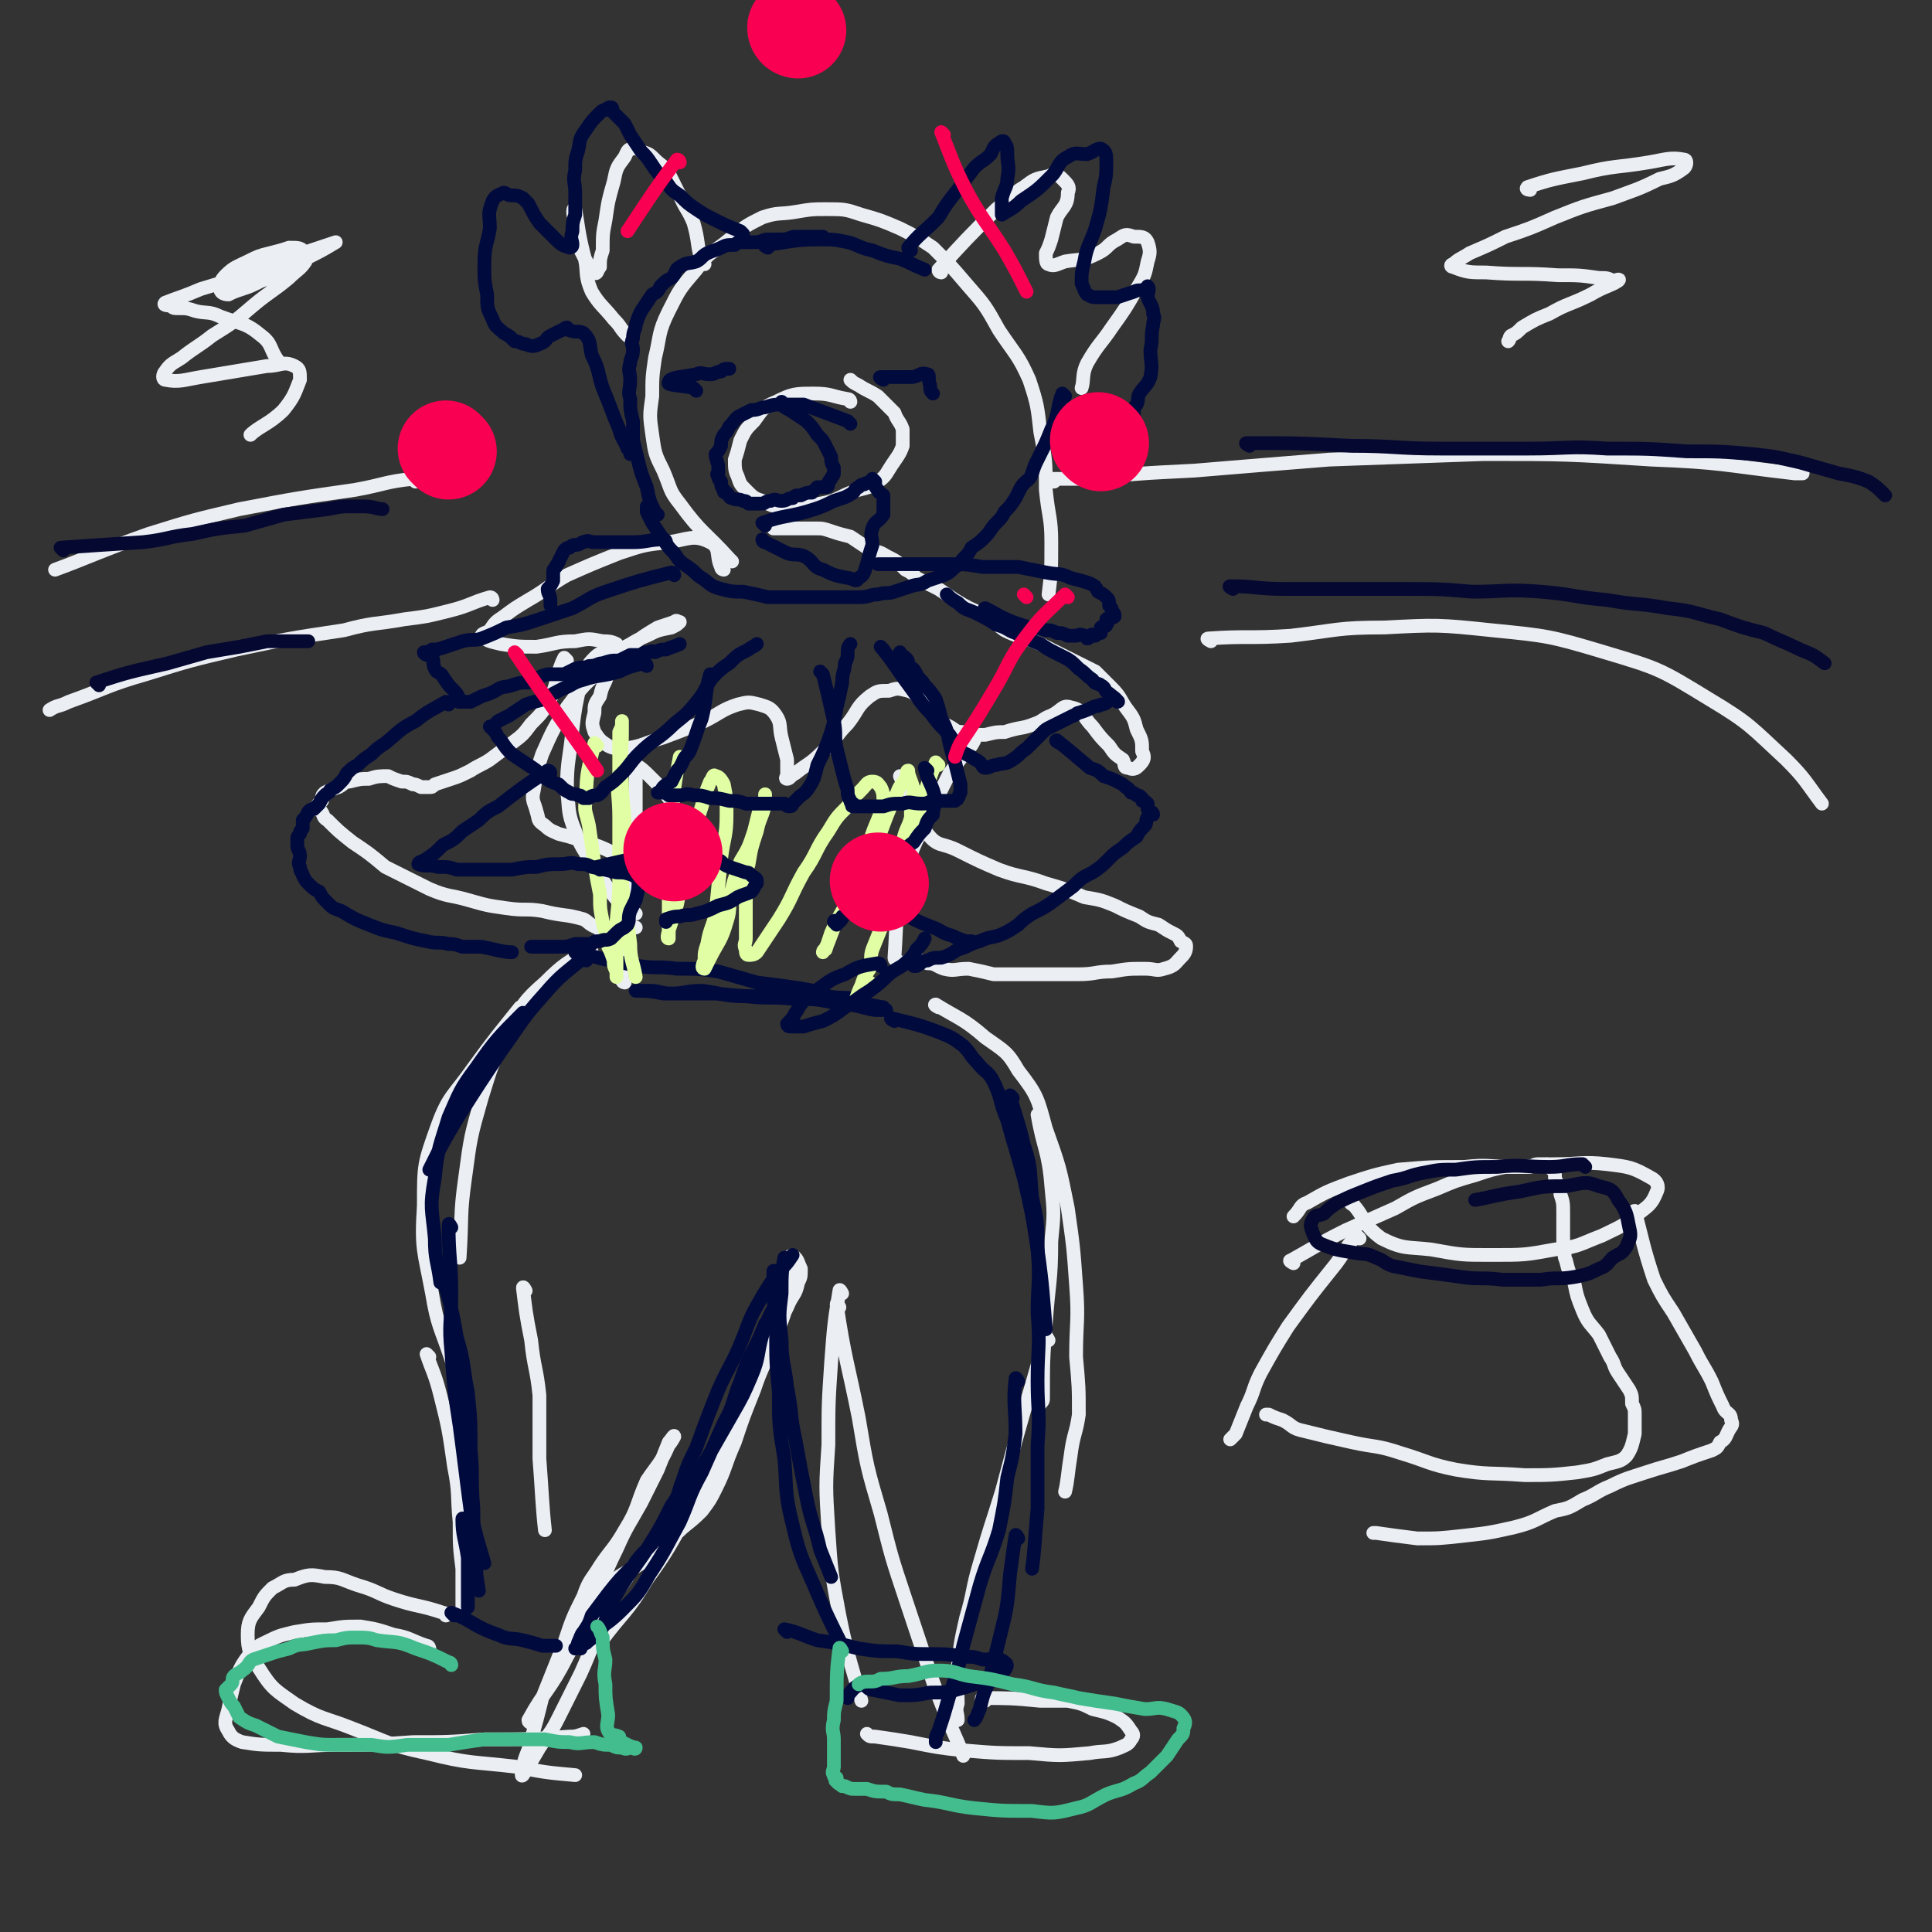 <svg viewBox='0 0 702 702' version='1.1' xmlns='http://www.w3.org/2000/svg' xmlns:xlink='http://www.w3.org/1999/xlink'><rect x="0" y="0" width="702" height="702" fill="#333333" stroke="none"/><g fill='none' stroke='#EBEEF3' stroke-width='5' stroke-linecap='round' stroke-linejoin='round'><path d='M215,346c0,0 0,-1 -1,-1 -8,5 -9,5 -16,12 -8,7 -8,8 -13,17 -6,12 -6,12 -10,25 -4,14 -4,14 -6,29 -2,14 -1,14 -2,29 0,0 0,0 0,0 '/><path d='M190,367c0,0 0,-1 -1,-1 -8,10 -9,11 -17,22 -7,10 -9,10 -13,21 -5,14 -5,14 -5,29 -1,16 0,16 3,32 2,12 3,12 7,24 '/><path d='M191,469c0,0 -1,-2 -1,-1 1,8 1,9 3,19 1,10 2,10 3,20 0,11 0,11 0,23 1,13 1,17 2,26 '/><path d='M156,493c0,0 -1,-1 -1,-1 2,6 3,7 5,15 3,12 3,12 5,26 2,10 1,10 2,20 0,9 0,9 1,17 0,8 0,11 0,16 '/><path d='M162,587c0,0 0,-1 -1,-1 -9,-3 -9,-2 -18,-5 -6,-2 -6,-3 -13,-5 -6,-2 -6,-3 -12,-3 -5,-1 -6,-1 -11,1 -4,0 -4,1 -8,3 -3,3 -3,3 -5,7 -3,4 -4,5 -4,10 0,6 1,7 4,12 5,8 6,8 13,13 10,6 11,5 21,9 13,5 13,6 27,9 16,4 16,3 33,5 10,2 10,2 21,3 '/><path d='M193,626c0,0 -1,0 -1,-1 6,-11 8,-11 14,-23 5,-9 5,-9 9,-19 5,-10 4,-10 9,-20 4,-9 4,-8 9,-17 3,-6 3,-6 6,-12 2,-5 2,-5 4,-10 1,-1 2,-3 2,-2 0,0 -1,2 -2,3 -3,7 -4,7 -8,13 -4,9 -3,10 -8,18 -4,7 -5,7 -9,13 -3,5 -4,5 -6,11 -4,8 -4,8 -7,17 -4,10 -4,10 -8,20 -2,8 -2,8 -4,15 -1,5 -2,5 -3,10 0,1 -1,4 0,3 2,-3 3,-5 6,-10 4,-6 4,-5 7,-11 4,-8 4,-8 8,-16 5,-11 4,-11 9,-22 3,-7 4,-7 8,-13 1,-3 1,-3 3,-5 '/><path d='M156,599c0,0 0,-1 -1,-1 -6,-2 -6,-3 -12,-4 -6,-2 -6,-2 -12,-3 -6,0 -6,0 -12,1 -6,0 -6,0 -12,1 -4,1 -5,1 -9,3 -4,2 -5,2 -8,6 -3,4 -3,5 -5,10 -1,4 -1,4 -2,9 -1,4 -2,5 0,8 1,2 2,3 5,4 6,1 7,1 14,1 10,1 10,0 21,0 13,0 13,0 27,-1 13,0 13,0 26,-1 16,0 16,0 31,-1 2,0 2,0 5,-1 '/><path d='M219,598c0,0 -1,0 -1,-1 8,-11 10,-11 17,-23 8,-11 8,-12 15,-24 6,-12 6,-12 13,-24 5,-11 5,-11 10,-22 4,-8 4,-9 8,-17 2,-6 2,-6 5,-12 2,-5 3,-4 4,-9 1,-2 1,-2 1,-5 -1,-2 -1,-3 -2,-4 -1,-1 -2,-1 -2,0 -1,5 1,6 0,12 -2,9 -2,9 -6,18 -3,9 -4,9 -7,18 -4,10 -4,10 -7,19 -4,9 -3,9 -7,17 -2,4 -2,4 -5,8 -5,5 -5,4 -10,9 -6,5 -6,5 -12,10 -6,4 -6,3 -11,7 -3,2 -2,2 -4,4 '/><path d='M341,366c0,0 -2,-1 -1,-1 8,5 10,5 18,12 7,5 8,5 12,12 7,9 7,10 10,21 5,14 5,14 8,29 2,14 2,14 3,28 1,13 0,13 0,26 1,11 1,11 1,21 -1,7 -2,7 -3,15 -1,6 -1,9 -2,13 '/><path d='M378,406c0,0 -1,-1 -1,-1 2,12 4,13 5,26 1,10 1,10 0,20 0,15 -1,15 -2,30 -1,13 -1,13 -1,27 0,1 0,1 -1,2 '/><path d='M306,470c0,0 -1,-2 -1,-1 -2,12 -2,13 -3,26 -1,15 -1,15 -1,30 -1,15 -1,15 0,31 1,15 1,15 4,31 3,15 5,20 8,31 '/><path d='M305,475c0,0 -1,-2 -1,-1 3,20 4,21 8,41 3,18 3,18 8,35 4,16 4,16 9,31 5,15 5,15 10,30 5,14 8,19 11,27 '/><path d='M381,487c0,0 -1,-2 -1,-1 -4,13 -4,14 -8,27 -4,14 -4,14 -8,29 -4,13 -4,12 -8,26 -3,10 -2,10 -5,20 -2,9 -2,9 -3,18 -1,6 0,6 0,13 -1,3 0,3 0,6 '/><path d='M358,618c0,0 -2,-1 -1,-1 9,0 11,0 21,1 5,0 5,0 10,0 5,1 5,1 9,3 4,1 5,1 9,3 3,2 3,2 5,5 1,1 1,2 0,3 -1,2 -2,2 -4,3 -5,2 -6,1 -11,2 -11,1 -11,1 -22,0 -12,0 -12,0 -24,-1 -9,-1 -9,-1 -19,-3 -6,-1 -6,-1 -13,-2 -2,0 -2,0 -3,-1 '/><path d='M219,339c0,0 -1,-1 -1,-1 5,-1 6,-1 13,-1 '/><path d='M227,357c0,0 -1,0 -1,-1 0,-8 0,-9 1,-17 0,-8 0,-8 1,-15 1,-7 1,-7 2,-15 0,-7 0,-7 1,-14 0,-5 0,-5 0,-9 0,-3 0,-3 0,-6 0,-1 -1,-3 0,-2 2,1 3,2 6,5 3,3 3,3 6,7 '/><path d='M236,319c0,0 0,0 -1,-1 -6,-4 -6,-5 -12,-8 -6,-3 -7,-3 -13,-5 -3,-1 -3,-1 -7,-2 -2,-1 -3,-1 -5,-3 -3,-2 -2,-2 -3,-5 -1,-4 -2,-4 -1,-8 1,-7 1,-7 3,-13 4,-9 4,-9 9,-17 6,-8 6,-8 13,-14 5,-5 5,-5 11,-9 4,-3 4,-3 9,-6 3,-1 3,-1 6,-2 1,-1 1,0 2,0 0,0 0,0 0,0 -1,1 -1,1 -3,2 -5,1 -5,1 -9,3 -5,2 -5,3 -10,5 -4,1 -6,0 -9,3 -3,3 -3,4 -5,9 -2,9 -2,9 -3,17 -1,11 -2,11 -2,22 1,7 0,8 3,15 2,6 3,6 6,12 5,7 5,8 10,14 2,3 3,2 6,4 '/><path d='M326,349c0,0 -1,0 -1,-1 1,-14 0,-15 4,-29 2,-11 3,-11 8,-22 4,-8 4,-8 8,-16 3,-4 3,-4 6,-8 2,-2 2,-2 3,-4 0,0 0,0 0,0 '/><path d='M263,207c0,0 -1,0 -1,-1 -2,-4 0,-7 -4,-9 -6,-3 -8,-1 -15,0 -9,1 -9,1 -18,4 -10,4 -10,4 -19,8 -7,4 -7,5 -14,9 -5,3 -5,3 -9,6 -3,2 -3,2 -5,5 -1,1 -3,1 -3,2 2,2 3,2 7,3 6,1 7,1 13,1 7,-1 7,-2 14,-2 5,-1 5,-1 10,0 2,0 3,0 5,1 0,0 -1,1 -1,2 -1,4 -1,4 -2,8 -1,5 -2,4 -3,9 -2,3 -2,3 -2,6 -1,4 -1,4 0,7 2,3 2,3 5,5 2,1 3,1 6,1 7,-1 7,-2 14,-4 8,-3 8,-3 15,-6 6,-3 6,-4 12,-6 4,-1 4,-1 8,0 3,1 4,1 6,4 2,3 1,4 2,8 1,4 1,4 2,8 0,3 0,3 0,6 0,0 -1,1 0,1 1,0 1,-1 3,-2 5,-4 5,-3 10,-8 5,-4 4,-5 9,-10 4,-5 3,-6 8,-10 3,-2 3,-2 7,-2 3,-1 3,-1 7,0 3,1 3,2 5,4 2,2 2,2 4,4 2,3 2,3 6,5 2,1 2,2 5,2 4,1 4,1 8,1 4,-1 4,-1 7,-1 6,-2 6,-1 11,-3 3,-1 3,-2 6,-3 4,-2 4,-4 7,-3 5,1 4,3 8,7 3,4 3,4 6,7 2,3 2,3 5,5 1,2 0,3 2,3 2,1 3,0 4,-1 2,-2 2,-3 1,-5 0,-4 0,-4 -2,-8 -1,-4 -1,-4 -4,-8 -2,-3 -2,-4 -5,-7 -3,-3 -3,-3 -6,-6 -4,-2 -4,-2 -8,-4 -6,-3 -6,-3 -12,-6 -7,-3 -7,-2 -13,-5 -4,-3 -4,-3 -8,-6 -5,-2 -5,-2 -10,-5 -3,-2 -3,-2 -6,-4 -4,-2 -4,-2 -8,-4 -2,-2 -2,-2 -4,-3 -3,-3 -3,-3 -7,-5 -3,-2 -3,-1 -7,-3 -3,-2 -3,-2 -6,-4 -4,-1 -4,-1 -7,-2 -3,-1 -3,-1 -6,-1 -3,0 -3,0 -6,0 -4,0 -5,0 -9,0 '/><path d='M206,240c0,0 -1,-1 -1,-1 -3,6 -2,8 -5,15 -3,5 -3,5 -7,9 -3,4 -3,4 -7,7 -4,3 -4,3 -8,6 -3,2 -4,2 -7,4 -4,2 -4,2 -7,3 -3,1 -3,1 -6,2 -1,1 -1,1 -2,1 -1,0 -1,0 -2,0 0,0 0,0 0,0 -1,0 -1,0 -1,0 -2,-1 -2,-1 -3,-1 -2,-1 -2,-1 -4,-1 -3,-1 -3,-1 -5,-2 -3,0 -4,0 -7,1 -3,0 -3,0 -7,1 -2,0 -2,1 -4,2 -3,1 -3,1 -5,2 -1,1 -1,1 -1,3 -1,1 -2,1 -2,3 0,0 1,0 1,0 2,2 1,3 3,4 4,4 4,4 9,8 6,4 6,4 12,9 8,4 8,4 16,8 7,3 7,2 14,4 7,2 7,2 14,3 7,1 7,0 13,1 8,2 8,1 15,3 2,1 2,2 5,3 '/><path d='M328,283c0,0 -1,-1 -1,-1 4,9 3,12 10,21 4,5 5,3 11,6 8,4 8,4 15,7 8,3 9,2 17,5 7,2 7,2 14,5 6,1 6,1 11,3 4,2 4,2 9,4 3,2 3,2 7,3 3,2 3,2 5,3 2,1 2,1 3,3 2,1 2,1 2,2 0,2 -1,3 -2,4 -2,2 -2,3 -6,4 -3,1 -3,0 -7,0 -6,0 -6,0 -12,1 -6,0 -6,1 -12,1 -9,0 -9,0 -17,0 -7,0 -7,0 -14,0 -4,-1 -4,-1 -9,-2 -5,0 -5,1 -9,0 -3,-1 -3,-2 -6,-2 -2,-1 -2,-1 -5,-1 -1,0 -2,0 -2,0 '/><path d='M266,204c0,0 0,0 -1,-1 -9,-10 -10,-9 -18,-20 -4,-5 -3,-5 -6,-12 -3,-6 -3,-6 -4,-13 -1,-7 -1,-7 0,-14 0,-7 0,-7 1,-14 2,-8 1,-9 5,-17 4,-8 4,-8 10,-15 5,-7 6,-6 12,-11 6,-5 6,-5 12,-8 6,-2 6,-1 12,-2 6,-1 6,-1 11,-1 7,0 7,0 13,2 7,2 7,2 14,5 6,3 6,3 12,7 6,6 6,6 12,13 7,8 7,8 12,17 6,9 7,9 11,18 3,9 3,10 4,19 2,10 2,11 2,21 1,10 2,10 2,19 0,10 0,11 -1,19 '/><path d='M309,146c0,0 0,-1 -1,-1 -6,-1 -6,-2 -12,-2 -7,0 -8,0 -14,3 -5,2 -5,3 -8,7 -3,3 -3,3 -5,7 -1,4 -1,4 -2,7 0,3 0,4 1,6 1,3 1,3 3,5 3,3 3,3 6,4 4,2 4,2 8,2 7,0 7,0 13,-1 6,-1 6,-2 11,-4 5,-2 6,-1 10,-4 3,-2 3,-3 5,-6 2,-3 3,-4 4,-7 0,-3 0,-4 0,-6 -1,-3 -2,-3 -3,-6 -3,-3 -3,-3 -6,-6 -3,-2 -4,-2 -7,-4 -2,-1 -2,-1 -3,-2 '/><path d='M256,96c0,0 -1,0 -1,-1 -2,-7 -1,-7 -3,-14 -2,-5 -3,-5 -5,-10 -2,-4 -2,-4 -4,-8 -2,-3 -3,-3 -5,-5 -2,-2 -2,-2 -5,-3 -1,-1 -2,-2 -3,-1 -2,0 -2,1 -3,3 -3,4 -3,4 -4,9 -2,7 -2,7 -3,14 -1,5 -1,5 -1,11 -1,3 -1,3 -1,6 -1,1 -1,3 -2,2 -2,-2 -3,-4 -5,-8 -2,-5 -2,-5 -2,-11 -1,-2 -1,-5 0,-4 1,5 1,8 3,16 2,7 0,7 3,14 3,5 4,5 8,10 3,3 2,3 5,6 '/><path d='M342,99c0,0 -1,0 -1,-1 10,-11 10,-11 21,-22 5,-4 5,-5 10,-8 4,-3 4,-3 9,-4 2,-1 3,-1 5,1 2,2 3,3 2,5 0,5 -2,5 -4,9 -1,4 -1,4 -2,8 -1,3 -1,3 -2,5 0,2 0,4 1,4 2,1 3,0 6,-1 6,-1 6,0 12,-3 4,-2 3,-3 7,-5 3,-2 3,-2 6,-1 3,0 4,0 5,2 1,3 1,4 0,7 -1,5 -1,5 -4,10 -4,7 -4,7 -9,14 -4,6 -5,6 -9,13 -2,4 -1,6 -2,9 '/><path d='M440,233c0,0 -2,-1 -1,-1 14,-1 15,0 30,-1 17,-2 17,-3 34,-3 19,-1 20,-1 39,1 20,2 21,2 41,8 20,6 20,6 38,17 15,9 15,10 28,22 7,7 7,8 13,16 '/><path d='M383,175c0,0 -2,-1 -1,-1 5,0 6,0 12,0 20,-2 20,-2 40,-3 24,-2 24,-2 49,-4 28,-1 28,-1 56,-2 30,0 30,0 61,2 26,1 26,2 52,5 2,0 2,0 3,0 '/><path d='M151,175c0,0 0,-1 -1,-1 -10,1 -10,2 -21,4 -21,3 -21,3 -42,7 -17,4 -17,4 -33,9 -17,6 -23,9 -34,13 '/><path d='M179,218c0,0 0,-1 -1,-1 -7,2 -7,3 -15,5 -8,2 -8,2 -16,3 -11,2 -11,1 -22,4 -20,3 -20,3 -39,7 -17,4 -17,4 -33,9 -14,4 -14,5 -28,10 -4,2 -4,1 -7,3 '/><path d='M102,132c0,0 0,0 -1,-1 -3,-4 -2,-6 -6,-9 -6,-5 -7,-4 -15,-7 -4,-2 -5,-1 -9,-2 -3,-1 -3,-1 -6,-1 -2,0 -2,0 -3,-1 -1,0 -3,0 -2,-1 5,-2 6,-2 13,-5 10,-3 10,-3 21,-7 8,-3 8,-3 16,-6 6,-2 6,-2 12,-4 0,0 0,0 0,0 -5,3 -5,3 -11,6 -5,3 -5,3 -10,6 -3,1 -3,1 -6,2 -4,2 -4,2 -7,3 -3,1 -3,1 -5,2 -2,0 -3,-1 -3,-2 0,-2 0,-3 2,-5 3,-3 4,-3 8,-5 4,-2 4,-2 8,-3 4,-1 4,-1 7,-2 3,0 4,0 5,1 1,1 2,2 1,4 -2,3 -3,3 -6,6 -6,5 -7,5 -13,10 -7,6 -7,6 -15,11 -5,4 -6,4 -11,8 -3,2 -4,2 -6,5 -1,1 -1,3 0,3 5,1 7,0 13,-1 6,-1 6,-1 12,-2 6,-1 6,-1 12,-2 5,0 6,-2 10,0 2,1 2,2 2,5 -2,5 -2,6 -6,11 -5,5 -9,6 -12,9 '/><path d='M556,69c0,0 -2,0 -1,-1 9,-3 10,-3 20,-5 12,-3 12,-2 24,-4 6,-1 8,-2 13,-1 1,0 1,2 0,3 -4,3 -5,3 -9,4 -8,4 -9,4 -17,7 -11,3 -11,3 -21,7 -9,4 -9,4 -18,7 -6,3 -6,3 -13,6 -3,2 -4,2 -6,4 -1,0 -1,1 0,1 5,2 6,2 12,2 13,1 13,0 26,1 8,0 8,0 15,1 3,0 3,0 5,1 1,0 3,-1 2,0 -3,2 -5,2 -10,5 -8,4 -8,3 -15,7 -5,2 -5,2 -10,5 -2,2 -2,2 -4,3 -1,1 0,1 -1,2 '/><path d='M494,450c0,0 -1,-1 -1,-1 -5,5 -4,6 -9,12 -8,10 -8,10 -16,21 -5,8 -5,8 -10,17 -3,6 -2,6 -5,12 -2,5 -2,5 -4,10 -1,1 -1,1 -2,2 '/><path d='M470,459c0,0 -2,-1 -1,-1 9,-5 10,-6 20,-11 9,-4 9,-4 18,-8 7,-4 7,-4 15,-7 7,-3 7,-3 14,-5 6,-2 6,-2 11,-3 4,0 5,0 9,0 2,-1 2,-1 3,-1 2,0 2,0 3,0 1,1 1,1 2,2 1,1 1,1 1,3 1,3 2,3 2,6 1,3 1,3 1,7 0,4 0,4 0,7 0,3 0,3 0,5 1,3 0,3 1,5 1,4 1,4 3,8 1,5 1,5 3,10 2,5 3,5 6,9 2,4 2,4 4,8 2,3 1,3 3,6 2,3 2,3 4,6 1,2 1,2 1,5 1,2 1,2 1,4 0,4 0,4 0,7 -1,4 -1,5 -3,8 -2,2 -3,2 -7,3 -5,2 -5,2 -11,3 -9,1 -10,1 -19,1 -13,-1 -13,0 -25,-2 -10,-2 -10,-3 -20,-6 -9,-3 -9,-2 -18,-4 -9,-2 -9,-2 -17,-4 -5,-1 -4,-2 -8,-4 -3,-1 -3,-1 -5,-2 0,0 0,0 -1,0 '/><path d='M492,438c0,0 -2,-1 -1,-1 5,5 4,8 11,13 8,4 9,3 18,4 11,2 11,2 22,2 12,0 12,0 23,-2 9,-1 9,-2 17,-5 6,-3 7,-3 12,-7 5,-4 6,-4 8,-9 1,-2 0,-4 -2,-5 -7,-4 -8,-4 -16,-5 -9,-1 -10,0 -19,0 -7,0 -7,1 -15,1 -9,0 -9,-1 -18,0 -12,0 -12,0 -24,1 -9,2 -9,2 -18,5 -8,3 -8,3 -15,7 -3,1 -2,2 -5,5 '/><path d='M595,441c-1,0 -2,-1 -1,-1 3,11 3,13 7,25 3,6 3,6 7,12 4,7 4,7 8,14 3,6 3,5 6,11 2,5 2,5 4,9 1,3 3,2 3,5 1,2 0,2 -1,4 -1,2 -1,3 -3,4 -1,2 -1,2 -3,3 -6,2 -6,2 -11,4 -6,2 -7,2 -13,4 -6,2 -7,2 -13,5 -5,2 -5,3 -10,5 -5,3 -5,3 -10,4 -7,3 -7,4 -15,6 -9,2 -9,2 -18,3 -9,1 -9,1 -17,1 -8,-1 -8,-1 -15,-2 0,0 0,0 -1,0 '/></g>
<g fill='none' stroke='#010A3D' stroke-width='5' stroke-linecap='round' stroke-linejoin='round'><path d='M213,349c0,0 0,-1 -1,-1 -7,6 -8,6 -14,13 -9,10 -8,10 -16,21 -8,12 -8,12 -15,23 -6,10 -6,10 -11,20 '/><path d='M191,369c0,0 0,-1 -1,-1 -9,9 -10,10 -17,20 -6,8 -6,9 -10,18 -3,10 -4,11 -5,22 -2,11 -1,11 0,22 0,8 1,8 2,16 '/><path d='M164,446c0,0 -1,-2 -1,-1 0,12 1,13 1,25 0,11 -1,11 0,21 1,14 1,14 3,27 2,15 2,16 4,31 2,9 2,9 5,19 '/><path d='M161,462c0,0 -1,-2 -1,-1 3,11 4,13 6,25 3,10 2,10 4,20 1,10 1,10 1,21 1,10 0,10 1,21 0,9 0,9 1,19 0,5 0,5 1,11 '/><path d='M169,553c0,0 -1,-2 -1,-1 0,6 1,7 2,14 0,8 0,8 0,17 0,0 0,0 0,1 '/><path d='M165,587c0,0 -1,-1 -1,-1 8,3 8,5 17,8 4,2 5,1 9,2 4,1 4,1 7,2 3,0 3,0 5,0 '/><path d='M211,599c0,0 -1,-1 -1,-1 7,-7 9,-6 16,-13 6,-6 6,-6 10,-13 6,-9 6,-10 11,-19 4,-9 3,-9 8,-18 4,-9 4,-9 8,-18 4,-7 3,-8 6,-15 2,-6 2,-6 5,-12 2,-4 2,-4 4,-9 2,-2 2,-2 3,-5 1,-1 1,-3 1,-2 -2,3 -3,5 -5,11 -2,7 -1,8 -4,15 -3,7 -3,7 -7,14 -4,7 -4,7 -8,14 -5,8 -4,8 -9,16 -4,7 -5,7 -10,14 -4,6 -5,5 -9,11 -5,5 -5,5 -9,10 -3,4 -3,4 -6,8 -1,3 -1,3 -3,6 -1,1 -1,2 -2,4 0,1 -1,2 -1,2 1,-1 2,-1 4,-2 2,-2 3,-2 5,-4 3,-5 2,-6 5,-12 5,-9 6,-9 12,-18 5,-8 5,-8 9,-16 3,-4 2,-4 4,-9 2,-6 2,-6 5,-12 4,-11 4,-11 8,-21 4,-9 5,-9 9,-19 3,-8 3,-8 7,-15 3,-5 3,-5 7,-10 2,-2 2,-2 4,-5 '/><path d='M210,347c0,0 -1,-1 -1,-1 6,1 7,2 13,3 5,1 5,1 10,2 7,1 7,0 14,1 8,0 8,0 15,1 7,2 7,2 14,4 8,1 8,1 15,2 6,1 6,1 11,3 5,1 5,0 9,1 3,1 3,2 6,3 2,1 2,1 5,1 0,0 1,0 1,0 -1,0 -2,0 -4,0 -6,-1 -6,-2 -12,-2 -9,-2 -9,-2 -17,-2 -9,-1 -9,0 -18,-1 -8,0 -8,-1 -16,-2 -6,0 -6,1 -11,1 -4,0 -4,-1 -8,-1 -2,0 -2,0 -4,0 0,0 -1,0 -1,0 4,0 5,0 10,1 10,0 10,0 19,0 10,1 10,1 21,1 7,0 7,-1 14,0 6,0 6,0 13,2 6,0 6,1 13,2 '/><path d='M325,371c0,0 -2,-1 -1,-1 8,2 9,2 17,5 5,2 5,2 9,5 3,3 2,3 5,6 3,4 4,3 6,7 3,6 2,7 5,14 3,11 3,10 6,21 3,13 3,13 5,26 2,14 2,18 3,29 '/><path d='M368,399c0,0 -1,-1 -1,-1 2,8 3,9 5,18 3,9 2,9 3,19 2,9 2,9 2,19 1,12 0,12 0,23 1,13 0,13 0,25 0,11 1,11 0,23 0,12 0,12 0,23 -1,11 -1,15 -2,22 '/><path d='M286,458c0,0 -1,-1 -1,-1 -1,5 -1,6 -1,13 -1,8 -1,8 0,17 0,8 1,8 2,17 2,10 1,10 3,19 2,11 2,11 4,21 2,10 3,10 5,19 2,5 2,5 4,10 '/><path d='M282,463c0,0 -1,-2 -1,-1 0,10 0,11 1,22 0,11 0,11 1,22 0,12 0,12 2,24 1,12 0,12 3,24 3,13 4,13 9,25 4,9 4,9 9,19 '/><path d='M370,502c0,0 -1,-2 -1,-1 -1,9 0,10 0,20 -1,8 -1,8 -3,16 -1,9 -1,9 -3,19 -3,10 -4,10 -7,20 -3,11 -3,11 -6,22 -2,9 -2,9 -5,18 -2,7 -2,7 -4,13 -1,2 -1,2 -1,4 '/><path d='M370,559c0,0 -1,-2 -1,-1 -1,6 -1,7 -2,14 -1,12 -1,12 -4,24 -2,8 -2,8 -4,16 -2,4 -2,5 -3,9 -1,2 -1,3 -2,4 '/><path d='M286,593c0,0 -1,-1 -1,-1 5,1 6,2 12,4 7,1 7,1 15,3 7,1 7,1 14,1 6,1 6,1 12,1 6,0 6,0 13,1 3,0 3,0 6,1 4,0 6,-1 8,1 2,1 0,3 -1,4 -6,3 -7,3 -13,5 -7,2 -7,2 -13,2 -5,1 -6,1 -11,1 -5,-1 -5,-1 -10,-2 -2,0 -2,-2 -4,-2 -3,1 -3,2 -5,4 0,0 0,0 0,1 '/></g>
<g fill='none' stroke='#43BD8E' stroke-width='5' stroke-linecap='round' stroke-linejoin='round'><path d='M164,605c0,0 0,-1 -1,-1 -6,-3 -6,-3 -12,-5 -7,-3 -7,-2 -14,-3 -3,-1 -4,-1 -7,-1 -4,0 -4,0 -8,1 -4,0 -4,0 -9,1 -4,1 -4,0 -8,2 -4,1 -4,1 -7,2 -3,1 -3,1 -6,2 -2,1 -1,2 -4,4 -1,1 -2,1 -3,2 -1,1 0,2 -1,3 -1,1 -1,1 -2,2 0,1 0,1 1,3 1,2 1,2 2,3 1,2 1,2 2,4 3,2 3,2 6,3 4,2 4,2 8,4 5,1 5,1 10,2 6,1 6,1 12,1 6,0 6,0 12,0 6,1 6,1 13,0 7,0 7,0 15,0 6,-1 6,-1 13,-2 6,0 6,0 12,0 5,0 5,0 10,0 5,1 5,1 9,1 4,1 4,0 9,0 3,1 3,1 6,1 2,1 2,1 4,1 2,1 2,0 3,0 1,0 2,1 2,0 0,0 -1,0 -3,-1 -2,-1 -2,-1 -3,-2 0,0 0,0 0,-1 -2,-1 -3,0 -4,-2 -1,-2 0,-3 0,-6 -1,-6 -1,-6 -1,-11 -1,-5 0,-5 0,-9 -1,-4 -1,-4 -1,-8 -1,-2 -1,-3 -2,-4 '/><path d='M306,600c0,0 -1,-2 -1,-1 -1,8 -1,9 -1,19 -1,4 -1,4 -1,7 -1,4 0,4 0,7 0,3 0,3 0,7 0,1 0,1 0,3 0,1 -1,2 0,3 0,1 0,0 1,1 0,1 0,1 0,1 0,0 -1,0 0,0 0,1 1,1 2,2 0,0 0,0 1,0 2,1 2,1 4,1 2,0 2,0 4,0 3,1 3,1 7,1 2,1 2,1 5,1 5,1 4,1 9,2 9,1 9,2 18,3 10,1 10,1 21,1 8,1 8,1 16,-1 5,-1 5,-2 11,-5 5,-2 5,-1 10,-4 3,-1 3,-2 6,-4 3,-3 3,-3 6,-6 2,-3 2,-3 4,-6 2,-2 2,-2 2,-4 1,-2 1,-3 -1,-5 -1,-1 -2,-1 -5,-2 -4,-1 -4,0 -8,0 -6,-1 -6,-1 -11,-2 -7,-1 -7,-1 -13,-2 -4,-1 -5,-1 -9,-2 -8,-1 -7,-2 -15,-3 -8,-2 -8,-2 -16,-3 -5,-1 -5,-2 -11,-2 -5,0 -5,1 -11,2 -5,0 -5,1 -10,1 -2,1 -2,1 -5,1 -2,0 -3,1 -3,1 '/></g>
<g fill='none' stroke='#E1FEA4' stroke-width='5' stroke-linecap='round' stroke-linejoin='round'><path d='M217,271c0,0 -1,-1 -1,-1 -2,9 -3,10 -3,20 -1,5 0,5 1,10 1,7 1,7 2,14 1,6 1,6 2,11 0,5 0,5 1,10 1,4 1,4 2,9 1,2 1,2 2,5 0,2 0,2 1,4 0,1 0,2 0,2 0,-1 0,-2 0,-4 0,-8 0,-8 0,-16 1,-10 1,-10 1,-19 0,-10 0,-10 0,-19 0,-8 -1,-8 0,-16 0,-7 0,-7 0,-15 1,-2 1,-2 1,-4 0,0 0,0 0,0 0,2 0,2 0,4 0,9 -1,9 0,18 0,9 1,9 1,18 0,8 -1,8 -1,15 0,5 0,5 1,10 1,8 1,8 2,16 0,6 1,6 2,12 '/><path d='M341,278c0,0 -1,-1 -1,-1 -5,13 -5,15 -10,29 -2,8 -3,8 -6,16 -2,6 -2,7 -3,13 -2,5 -2,5 -4,10 -1,3 0,3 -1,7 -2,3 -2,3 -3,6 -1,2 -2,5 -2,5 1,-1 2,-3 5,-6 '/><path d='M248,276c0,0 -1,-1 -1,-1 -2,10 -2,11 -3,22 0,7 0,7 0,15 -1,6 -1,6 -1,12 0,4 0,4 0,9 0,3 0,3 0,5 0,1 -1,3 0,3 0,0 0,-2 0,-3 1,-3 1,-3 2,-6 2,-6 1,-6 3,-12 2,-8 1,-8 3,-15 2,-6 2,-6 4,-12 1,-4 1,-4 3,-9 1,-1 1,-3 2,-2 1,0 2,1 3,3 1,5 1,6 1,11 0,8 -1,8 -2,16 -1,10 -1,10 -2,20 -1,5 -2,5 -3,11 -1,3 -1,3 -1,6 -1,2 -1,3 0,3 0,0 1,-2 2,-4 3,-6 4,-6 6,-13 2,-6 0,-6 2,-12 1,-5 2,-5 3,-10 3,-5 3,-5 5,-11 1,-4 1,-4 2,-8 1,-2 1,-2 2,-4 0,-1 0,-2 0,-1 0,1 0,1 0,3 -1,5 -2,5 -3,10 -2,6 -2,6 -3,12 -1,3 -1,3 -1,6 0,4 0,4 0,8 0,4 0,4 0,7 0,3 0,3 0,6 0,2 -1,2 0,4 0,1 0,2 1,2 1,0 2,0 3,-1 4,-6 4,-6 8,-12 5,-8 4,-8 9,-17 5,-7 4,-8 9,-15 3,-5 3,-5 7,-9 2,-3 2,-3 5,-6 2,-2 2,-3 4,-3 2,0 2,1 3,2 1,2 1,3 1,6 -2,7 -3,7 -5,14 -4,9 -3,9 -7,19 -3,7 -4,7 -7,14 -1,3 -1,3 -2,6 -1,0 -1,1 -1,1 2,-3 2,-4 4,-9 3,-5 3,-5 6,-10 3,-8 4,-8 7,-15 3,-7 3,-7 6,-15 2,-5 2,-5 4,-9 1,-3 2,-3 3,-5 1,-1 0,-3 1,-3 0,2 1,3 2,7 0,3 -1,3 -1,6 0,2 0,2 0,4 -1,4 -2,4 -3,9 -1,5 0,5 -1,10 -1,5 -1,5 -2,10 0,1 0,1 0,2 '/></g>
<g fill='none' stroke='#010A3D' stroke-width='5' stroke-linecap='round' stroke-linejoin='round'><path d='M245,209c0,0 0,-1 -1,-1 -12,3 -12,3 -24,7 -6,2 -6,3 -12,6 -6,2 -6,2 -12,4 -6,2 -6,2 -12,3 -4,2 -4,2 -9,4 -3,1 -3,0 -7,1 -3,1 -3,1 -6,2 -3,1 -3,1 -5,1 -1,1 -3,1 -3,1 0,1 2,1 3,2 1,1 0,2 1,4 1,2 2,1 3,3 2,3 2,3 4,5 0,0 0,0 0,0 1,1 1,1 2,3 0,0 0,0 0,0 0,1 -1,1 0,1 1,0 2,0 4,0 2,-1 2,-1 4,-2 3,-1 3,-1 5,-2 3,-2 3,-1 6,-2 3,-1 3,-1 6,-1 3,-1 3,-2 7,-3 3,0 3,0 6,0 2,-1 2,-1 4,-2 3,-1 3,0 5,-1 3,0 3,-1 5,-1 3,-1 3,-1 6,-1 2,-1 2,-1 4,-2 2,0 2,0 4,0 1,-1 1,-1 3,-1 1,-1 1,0 2,0 2,-1 2,-1 4,-1 2,-1 3,-1 5,-2 '/><path d='M235,242c0,0 0,-1 -1,-1 -4,1 -5,1 -9,3 -7,2 -7,1 -13,3 -4,1 -4,2 -7,3 -4,2 -4,2 -7,4 -4,1 -4,1 -7,2 -3,2 -3,2 -6,4 -2,1 -2,1 -4,2 -1,1 -1,1 -2,2 -1,0 -1,0 -1,0 1,1 1,1 2,2 1,2 1,2 2,3 2,3 2,3 4,5 3,2 3,2 6,4 3,2 3,2 5,4 3,2 3,2 6,3 2,2 2,2 4,3 1,1 2,0 3,1 1,0 1,0 2,1 1,0 1,0 1,0 0,0 0,0 1,0 1,-1 2,-1 3,-1 2,-1 2,-2 3,-3 3,-2 3,-2 6,-5 3,-3 3,-4 6,-7 6,-6 7,-5 13,-11 5,-4 5,-4 9,-9 3,-4 2,-4 5,-8 3,-3 3,-3 6,-5 3,-3 3,-3 7,-5 1,-1 2,-1 3,-2 '/><path d='M259,246c0,0 -1,-1 -1,-1 -2,7 -1,8 -3,16 -2,5 -2,6 -4,11 -1,3 -2,2 -3,5 -1,2 -1,2 -2,3 -1,2 -1,2 -2,4 -2,1 -2,1 -3,2 -1,1 0,1 -1,2 0,0 -1,0 -1,0 0,0 1,0 2,0 1,0 1,0 2,1 2,0 2,0 4,0 2,0 2,-1 5,0 3,0 3,0 6,1 3,0 3,0 7,1 3,0 3,0 6,1 3,0 3,0 7,0 2,0 2,0 4,0 1,0 1,0 3,0 1,1 1,1 2,1 1,0 1,-1 1,-1 1,-1 1,-1 2,-2 2,-2 2,-1 4,-4 2,-3 2,-4 3,-8 2,-4 2,-4 4,-9 2,-6 2,-6 3,-12 1,-4 1,-4 2,-9 0,-4 1,-4 1,-7 1,-2 1,-2 1,-4 0,-1 0,-2 1,-3 '/><path d='M299,245c0,0 -1,-1 -1,-1 0,0 0,0 1,1 2,8 2,8 4,17 1,5 0,5 1,10 1,4 1,4 2,8 1,4 1,4 2,7 0,2 0,2 1,4 0,1 1,1 1,1 0,0 -1,1 0,1 2,0 3,0 5,0 3,0 3,0 6,0 3,-1 3,-1 7,-1 3,-1 3,0 7,0 3,0 2,-1 5,-1 3,0 3,0 5,0 1,0 1,0 2,0 0,-1 1,0 1,-1 1,-1 0,-1 1,-2 0,-1 0,-1 0,-3 -1,-4 -1,-4 -2,-8 -1,-3 -1,-3 -2,-7 -1,-5 -1,-5 -3,-9 -1,-4 -1,-4 -2,-7 -2,-3 -2,-3 -4,-5 -1,-2 -2,-2 -3,-4 -1,-2 -1,-2 -3,-3 0,-2 0,-2 -1,-3 -1,-1 -2,-1 -2,-2 '/><path d='M321,236c0,0 -1,-1 -1,-1 5,6 5,7 11,15 3,4 3,5 7,9 3,4 3,4 7,8 2,3 2,3 4,6 2,1 2,1 4,2 1,1 2,1 3,2 1,1 1,2 2,2 2,0 2,-1 4,-1 3,-1 3,0 6,-2 3,-2 2,-2 5,-4 3,-3 3,-3 6,-6 1,-1 1,-1 3,-2 2,-1 2,-1 4,-2 2,-1 2,-1 4,-2 1,0 1,-1 2,-1 3,-1 3,-1 5,-2 2,-1 2,0 3,-1 2,0 2,-1 4,-2 1,0 3,1 2,1 0,-1 -2,-2 -3,-3 -2,-1 -1,-2 -3,-3 -1,-1 -2,0 -3,-2 -3,-2 -2,-2 -5,-4 -3,-3 -3,-3 -7,-5 -4,-2 -4,-2 -7,-4 -5,-2 -5,-2 -9,-4 -3,-1 -3,-2 -7,-3 -3,-2 -3,-2 -7,-4 -4,-2 -4,-1 -7,-4 -2,-1 -3,-2 -4,-3 '/><path d='M359,222c0,0 -2,-1 -1,-1 4,2 5,3 10,5 3,1 3,1 6,2 3,0 3,0 6,1 2,0 2,0 4,1 2,0 2,0 4,1 1,0 1,0 3,0 1,0 1,-1 3,0 1,0 1,1 1,1 1,0 1,-1 1,-1 1,-1 1,0 2,0 1,-1 1,-1 2,-1 0,-1 0,-2 0,-2 1,-1 2,0 2,-1 1,-1 0,-1 0,-2 1,-1 2,0 3,-1 0,-1 0,-1 -1,-2 0,-1 0,-1 -1,-2 0,-2 0,-2 -1,-3 -1,-1 -1,-1 -3,-2 -1,-2 -1,-2 -3,-3 -3,-1 -3,-1 -7,-2 -4,-2 -4,-1 -9,-2 -5,-1 -5,-1 -10,-2 -7,0 -7,0 -13,0 -6,-1 -6,-1 -12,-1 -5,0 -5,0 -11,0 -3,0 -3,0 -7,0 -4,0 -5,0 -8,0 '/><path d='M242,197c0,0 0,-1 -1,-1 -5,0 -6,1 -11,1 -4,0 -4,0 -8,0 -3,0 -3,0 -6,0 -2,0 -2,-1 -4,0 -1,0 -1,1 -3,1 -1,0 -1,0 -2,1 -1,0 -1,0 -2,1 -1,2 -1,2 -2,4 0,1 -1,1 -1,2 -1,1 -1,1 -1,2 0,2 0,2 0,3 -1,2 -1,2 -2,3 0,2 1,2 1,4 0,1 0,1 0,2 '/><path d='M163,256c0,0 0,-1 -1,-1 -5,3 -6,3 -11,7 -6,3 -6,4 -11,8 -3,2 -3,2 -5,4 -3,2 -3,2 -5,4 -2,1 -2,1 -4,3 -1,2 -1,2 -3,4 -1,1 -1,1 -3,2 0,1 -1,1 -2,2 -1,1 -1,1 -2,3 -1,1 -1,1 -2,2 -1,0 -1,0 -2,1 -1,2 -1,2 -2,3 0,2 0,2 0,3 -1,1 -1,1 -1,2 -1,1 -1,1 -1,2 0,1 0,1 0,2 0,2 1,2 1,4 0,2 -1,2 0,4 0,2 1,2 1,3 1,2 1,2 2,3 2,2 2,2 4,3 1,2 1,2 3,4 2,2 2,2 5,3 5,3 5,3 10,5 5,2 5,2 10,3 6,2 6,2 11,3 4,1 4,0 8,1 2,0 2,0 5,1 3,0 3,0 7,0 5,1 8,2 11,2 '/><path d='M200,281c0,0 0,-1 -1,-1 -9,6 -9,6 -18,13 -4,2 -4,2 -7,5 -3,2 -3,2 -6,4 -3,3 -3,3 -7,5 -3,3 -3,3 -6,5 -1,1 -3,1 -3,2 2,1 4,0 7,1 4,0 4,0 7,1 4,0 4,0 9,0 5,0 5,0 11,0 5,-1 5,-1 9,-1 4,-1 4,-1 8,-1 4,0 4,-1 7,0 3,0 3,0 5,1 5,1 5,1 9,2 3,0 3,0 6,1 1,1 2,0 2,1 0,4 0,4 -1,8 -1,2 -1,2 -2,4 -1,3 0,3 -1,5 -2,2 -2,1 -4,3 -1,1 -1,1 -2,2 -2,1 -2,0 -4,1 -2,0 -2,0 -3,1 -3,0 -3,0 -6,0 -3,1 -3,1 -6,1 -4,0 -4,0 -7,0 -2,0 -3,0 -3,0 '/><path d='M218,316c0,0 -1,-1 -1,-1 8,-2 9,-2 17,-4 5,0 5,0 10,0 4,0 4,0 9,0 3,1 3,0 7,1 3,1 2,2 5,3 3,1 3,1 6,2 1,0 1,0 2,1 1,1 2,1 2,2 0,1 0,1 0,1 -1,1 -1,2 -2,3 -2,1 -3,1 -5,2 -3,2 -3,2 -7,3 -4,2 -4,2 -8,3 -3,1 -3,0 -6,1 -2,0 -2,0 -5,1 0,0 0,0 0,1 '/><path d='M385,270c0,0 -2,-1 -1,-1 5,4 6,5 12,10 3,1 3,1 5,3 3,1 3,1 5,2 2,1 2,1 3,2 2,1 1,1 2,2 1,0 1,0 2,1 1,0 1,0 2,1 0,0 0,0 0,1 1,0 1,0 2,1 0,1 0,1 0,1 0,1 0,1 0,1 1,1 2,1 2,2 0,0 -1,0 -2,1 -1,1 0,2 -1,3 -2,2 -2,2 -3,4 -3,2 -3,2 -5,4 -3,2 -3,2 -5,4 -3,3 -3,3 -6,5 -4,2 -4,2 -7,5 -4,3 -4,3 -8,6 -3,2 -3,2 -7,4 -3,2 -3,2 -5,4 -3,2 -3,2 -5,3 -4,2 -5,1 -9,3 -4,1 -4,2 -8,3 -3,2 -3,2 -6,3 -3,0 -3,0 -5,1 -2,0 -2,1 -4,2 -1,0 -1,0 -1,0 '/><path d='M337,280c0,0 -1,-1 -1,-1 1,5 3,6 4,12 0,2 -1,2 -1,5 -2,2 -2,2 -3,5 -2,2 -2,2 -4,5 -3,2 -2,2 -5,5 -2,2 -3,2 -5,4 -2,2 -2,2 -4,4 -2,2 -2,2 -3,4 -2,2 -2,2 -4,4 -1,2 -1,2 -2,3 -1,2 -1,2 -3,3 0,1 0,1 -1,2 -1,0 -2,-1 -2,0 0,0 0,0 1,1 '/><path d='M316,324c0,0 -1,-1 -1,-1 6,4 7,5 15,10 4,2 4,2 9,4 3,1 3,2 7,3 2,1 2,1 5,2 1,0 1,0 2,0 '/><path d='M320,351c0,0 0,-1 -1,-1 -6,1 -7,1 -12,4 -6,2 -6,3 -12,7 -2,1 -2,1 -4,4 -1,1 -1,2 -2,3 -1,2 -1,2 -3,4 0,0 0,1 1,1 2,0 2,0 5,0 3,-1 3,-1 7,-2 4,-2 4,-2 8,-5 5,-3 4,-3 9,-6 4,-3 4,-3 7,-6 4,-3 4,-2 7,-5 2,-2 2,-2 3,-4 2,-2 2,-2 3,-4 '/><path d='M239,187c0,0 -1,0 -1,-1 -2,-4 -2,-4 -3,-9 -2,-5 -2,-5 -3,-9 -1,-4 -1,-4 -2,-8 0,-4 0,-4 0,-7 -1,-4 -1,-4 -1,-8 -1,-3 0,-3 0,-7 0,-3 -1,-3 0,-6 0,-2 1,-2 1,-5 0,-2 -1,-2 0,-4 0,-3 1,-3 1,-5 1,-3 1,-3 2,-5 2,-3 2,-3 4,-6 2,-1 2,-1 3,-3 2,-2 2,-2 4,-3 2,-2 1,-3 3,-4 3,-2 3,-1 6,-2 2,-1 2,-2 4,-3 2,-1 3,-1 5,-2 2,-1 2,-1 5,-1 1,-1 1,-1 3,-1 2,0 2,0 4,0 3,0 3,-1 5,-1 3,0 3,0 5,0 3,0 3,-1 5,-1 3,0 3,0 5,0 2,0 2,0 3,0 1,0 1,0 2,0 '/><path d='M270,85c0,0 0,0 -1,-1 -5,-2 -5,-2 -9,-4 -4,-2 -4,-2 -7,-4 -3,-2 -3,-2 -6,-5 -3,-2 -3,-2 -5,-5 -3,-3 -3,-3 -5,-6 -2,-3 -2,-3 -4,-5 -2,-3 -2,-3 -4,-6 -1,-2 -1,-2 -2,-4 -1,-1 -1,-1 -2,-2 -1,-1 -1,-1 -2,-2 -1,-1 0,-2 -1,-2 -1,0 -1,0 -2,1 -1,0 -1,0 -2,1 -3,3 -3,3 -5,6 -3,4 -2,4 -3,8 -1,3 -1,3 -1,7 -1,4 0,4 0,8 0,4 0,4 0,8 -1,3 -1,3 -1,6 -1,3 0,3 0,5 0,1 -1,1 -1,1 -3,-1 -3,-1 -5,-3 -3,-3 -3,-3 -6,-6 -2,-3 -2,-3 -4,-7 -1,-1 -1,-1 -2,-2 -2,-1 -2,-1 -4,-1 -2,0 -2,-1 -3,-1 -2,1 -3,1 -4,3 -2,5 -1,5 -1,10 -1,6 -2,6 -2,13 0,6 0,6 1,11 0,5 0,5 2,9 1,3 2,3 4,5 2,1 2,1 4,3 2,0 2,1 4,1 2,1 3,1 5,0 3,-1 2,-2 4,-3 2,-1 2,-1 4,-2 1,0 1,-1 2,-1 0,0 0,1 1,1 2,1 3,0 5,1 3,3 2,4 3,8 3,6 2,6 4,12 3,7 3,8 6,15 1,4 2,4 3,7 1,1 1,2 1,2 '/><path d='M279,90c0,0 -2,-1 -1,-1 9,-1 10,-2 20,-2 5,0 5,0 10,1 4,1 4,2 9,3 5,2 5,2 10,3 5,2 4,2 9,4 '/><path d='M331,91c0,0 -1,0 -1,-1 4,-5 5,-5 11,-11 3,-5 3,-5 7,-10 3,-4 3,-4 6,-8 3,-3 3,-2 6,-5 1,-2 1,-3 3,-4 1,-1 2,-1 2,0 1,1 1,2 1,4 0,4 1,4 0,9 0,3 -1,3 -2,7 0,2 0,2 0,4 0,1 0,2 0,2 3,-2 4,-2 7,-5 6,-4 6,-4 11,-9 3,-3 2,-5 6,-7 3,-2 3,-1 7,-1 3,-1 3,-2 5,-2 2,1 2,2 2,5 0,4 0,5 -1,9 -1,8 -1,8 -3,15 -2,6 -3,6 -4,12 -1,4 -1,4 -1,8 1,2 1,3 2,4 2,1 2,1 3,1 4,0 4,0 8,0 3,-1 3,-1 6,-2 2,-1 2,0 4,-1 1,0 1,-1 1,-1 1,1 0,2 0,4 1,3 2,3 2,6 1,2 0,2 0,4 -1,5 0,5 -1,9 0,5 1,5 0,10 -1,3 -2,3 -4,6 -1,2 0,2 -1,4 -1,1 -1,1 -1,2 0,4 0,4 0,9 '/><path d='M387,144c0,0 -1,-1 -1,-1 -2,5 -1,7 -4,13 -2,5 -2,5 -5,11 -1,2 -1,2 -2,5 -1,3 -2,2 -4,5 -1,2 -1,2 -2,4 -2,3 -2,3 -4,5 -1,2 -1,2 -3,4 -2,2 -2,3 -4,5 -2,2 -2,2 -5,4 -1,2 -1,2 -3,4 -1,1 -1,2 -3,3 -2,2 -2,2 -4,3 -3,1 -3,1 -6,2 -3,2 -3,1 -6,2 -3,1 -3,1 -6,2 -3,1 -3,0 -6,1 -3,0 -3,1 -7,1 -3,0 -3,0 -7,0 -3,0 -3,0 -7,0 -4,0 -4,0 -8,0 -6,0 -6,0 -11,0 -4,-1 -4,-1 -9,-2 -4,0 -4,0 -8,-1 -4,-1 -4,-2 -7,-4 -2,-1 -2,-2 -5,-4 -3,-2 -3,-2 -5,-5 -2,-2 -2,-2 -4,-5 -2,-3 -2,-3 -4,-6 -1,-2 -1,-2 -2,-4 0,-1 0,-1 0,-2 '/><path d='M309,154c0,0 0,0 -1,-1 -8,-3 -8,-3 -16,-6 -1,0 -1,0 -1,0 -3,0 -3,0 -6,0 -4,0 -4,0 -7,1 -2,0 -2,1 -5,1 -2,1 -2,1 -4,2 -2,1 -2,2 -4,4 -1,2 -1,2 -2,3 -1,2 -1,2 -1,4 -1,2 -1,2 -2,3 0,2 1,3 1,5 0,1 0,1 0,2 0,0 -1,0 0,1 0,1 0,1 1,2 0,1 0,2 1,3 0,1 0,1 1,1 1,1 1,2 2,2 2,1 2,0 4,1 1,0 1,0 2,1 1,0 1,0 2,0 2,0 2,0 3,0 1,0 1,-1 3,-1 2,-1 2,0 4,0 2,0 2,-1 4,-1 1,-1 1,-1 3,-1 2,-1 2,-1 4,-1 1,-1 1,-1 2,-2 2,0 2,0 3,0 1,0 1,-1 1,-1 0,-1 0,-1 1,-2 0,-1 1,-1 1,-2 0,-1 0,-1 0,-2 -1,-2 -1,-2 -1,-4 -1,-2 -1,-2 -2,-4 -1,-2 -1,-2 -3,-4 -2,-3 -2,-3 -4,-5 -3,-2 -3,-2 -6,-4 -2,-1 -2,-1 -3,-2 0,-1 0,-1 0,-1 '/><path d='M253,142c0,0 0,0 -1,-1 -4,-1 -10,-1 -9,-2 0,-2 5,-2 10,-3 2,-1 2,0 5,0 2,0 2,-1 4,-1 1,-1 1,-1 3,-1 '/><path d='M321,138c0,0 -2,-1 -1,-1 4,0 5,0 11,0 3,0 3,-2 6,-1 1,0 0,2 1,4 0,2 0,2 1,3 '/><path d='M278,191c0,0 -1,-1 -1,-1 8,-3 10,-2 19,-5 3,-1 3,-1 7,-3 3,-1 4,-1 7,-3 1,-1 0,-1 2,-2 1,-1 1,-1 2,-1 1,-1 1,0 2,-1 1,0 1,-1 1,-1 0,0 0,0 1,1 0,1 0,1 0,1 0,1 0,1 1,2 0,1 1,1 2,2 0,1 0,1 0,3 0,1 0,1 0,2 0,1 0,1 0,2 -2,3 -3,2 -4,5 -1,3 0,3 0,6 -1,3 -1,3 -2,7 -1,3 -1,4 -3,5 -1,2 -2,0 -4,0 -5,-1 -5,-1 -9,-3 -4,-1 -3,-3 -7,-5 -3,-1 -3,0 -6,-1 -2,-1 -2,-1 -4,-2 -2,-1 -2,-1 -4,-2 -1,0 -1,-1 -1,-1 '/></g>
<g fill='none' stroke='#F90052' stroke-width='35' stroke-linecap='round' stroke-linejoin='round'><path d='M245,310c0,0 -1,-1 -1,-1 0,0 0,0 1,1 '/><path d='M163,164c0,0 -1,-1 -1,-1 '/><path d='M290,11c0,0 -1,0 -1,-1 '/><path d='M400,161c0,0 -1,-1 -1,-1 '/><path d='M320,321c0,0 -1,-1 -1,-1 '/></g>
<g fill='none' stroke='#F90052' stroke-width='5' stroke-linecap='round' stroke-linejoin='round'><path d='M373,217c0,0 -1,-1 -1,-1 '/><path d='M343,49c0,0 -1,-1 -1,-1 4,10 4,11 9,21 6,11 7,11 14,22 4,7 4,7 8,15 '/><path d='M388,217c0,0 -1,-1 -1,-1 -7,7 -8,7 -14,15 -7,9 -6,10 -12,20 -6,10 -6,10 -12,19 -1,2 -1,2 -2,5 '/><path d='M247,59c0,0 0,-1 -1,-1 -9,12 -12,17 -18,26 '/><path d='M188,238c0,0 -1,-1 -1,-1 14,21 20,28 30,43 '/></g>
<g fill='none' stroke='#050831' stroke-width='5' stroke-linecap='round' stroke-linejoin='round'><path d='M23,200c0,0 -1,-1 -1,-1 14,-1 15,-1 30,-2 9,-1 9,-2 18,-3 9,-2 9,-2 19,-3 7,-2 7,-2 14,-4 8,-1 8,-1 16,-2 5,-1 5,-1 9,-1 2,0 2,0 4,0 4,0 5,1 7,1 '/><path d='M36,249c0,0 -1,-1 -1,-1 12,-4 13,-4 26,-7 7,-2 7,-2 14,-4 6,-1 6,-1 12,-2 5,-1 5,-1 10,-2 4,0 4,0 7,0 4,0 4,0 7,0 0,0 0,0 1,0 '/><path d='M454,162c0,0 -2,-1 -1,-1 18,0 19,0 38,1 16,0 16,1 33,1 15,0 15,0 31,0 15,0 15,-1 29,0 15,0 15,0 29,1 12,0 12,0 24,1 9,1 8,1 17,3 7,2 7,2 14,4 5,1 6,1 11,3 3,2 3,2 6,5 0,0 0,0 0,0 '/><path d='M448,214c0,0 -2,-1 -1,-1 9,0 10,1 20,1 9,0 9,0 18,0 13,0 13,0 25,0 13,0 13,0 25,1 12,0 12,-1 25,0 12,1 12,2 24,3 11,2 11,1 22,3 10,1 10,2 19,4 8,3 8,3 16,5 6,3 7,3 13,6 5,2 5,2 9,5 '/><path d='M576,424c0,0 -1,-1 -1,-1 -6,0 -6,1 -12,1 -10,0 -10,-1 -19,0 -8,0 -8,0 -15,1 -6,0 -6,0 -11,1 -6,1 -6,2 -12,3 -6,2 -6,2 -11,4 -5,2 -5,2 -9,4 -3,2 -3,2 -5,4 -2,1 -3,0 -4,2 -1,2 -1,2 0,5 1,2 1,3 3,4 5,2 5,2 11,3 5,1 5,0 9,2 3,1 3,2 6,3 5,1 5,1 10,2 8,1 8,1 15,2 7,1 7,0 15,1 7,0 7,0 14,0 6,-1 6,0 12,-1 5,-1 5,-1 9,-3 3,-1 3,-2 5,-4 3,-2 3,-1 5,-4 1,-3 2,-3 1,-7 -1,-5 -1,-6 -4,-10 -2,-4 -3,-4 -7,-5 -5,-2 -6,-1 -12,0 -8,0 -8,0 -17,2 -8,1 -10,2 -16,3 '/></g>
</svg>